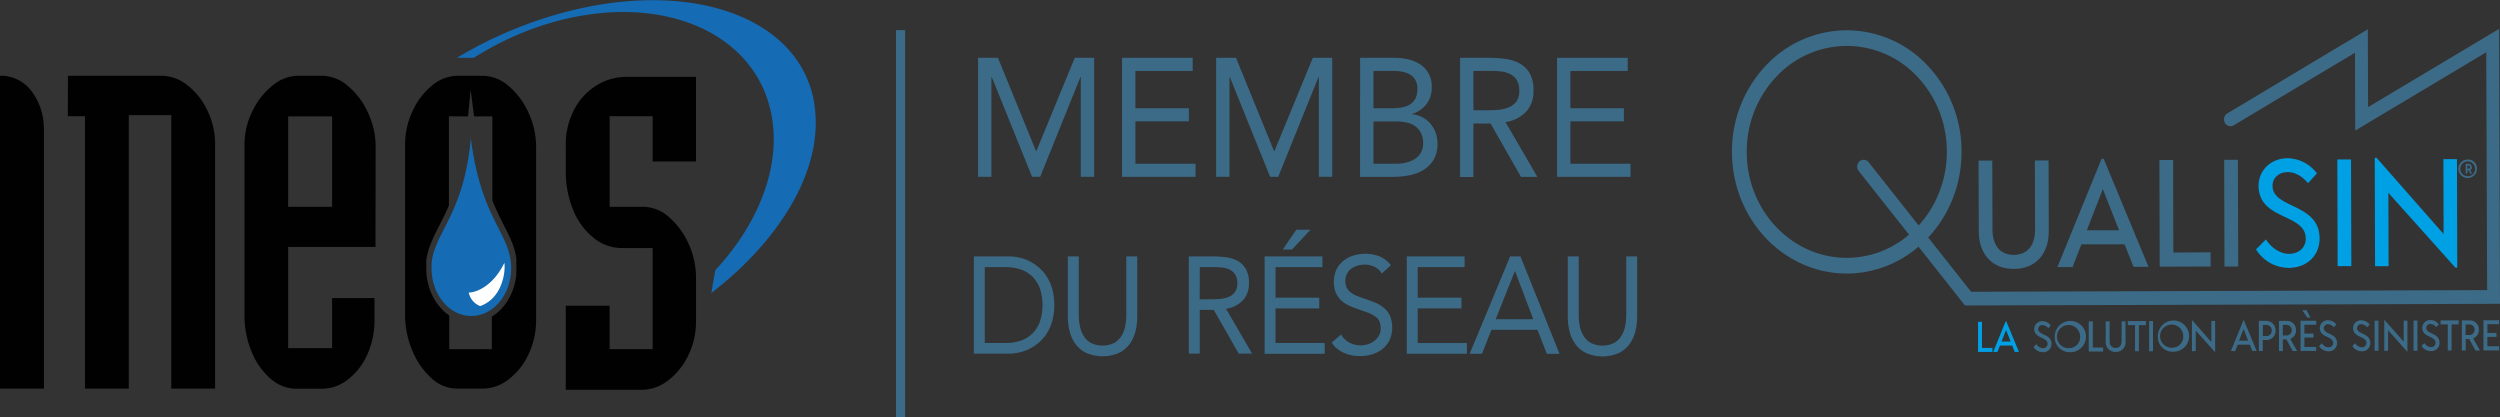 <svg xmlns="http://www.w3.org/2000/svg" xmlns:xlink="http://www.w3.org/1999/xlink" viewBox="0 0 729.53 121.79"><rect x="0" y="0" width="729.53" height="121.79" fill="#333333" stroke="none"/><defs><style>.cls-1{fill:none;}.cls-2{clip-path:url(#clip-path);}.cls-3{fill:#00a0e4;}.cls-4{fill:#3c6b88;}.cls-5{fill:#156bb4;}.cls-5,.cls-6,.cls-7{fill-rule:evenodd;}.cls-6{fill:#010102;}.cls-7{fill:#fff;}</style><clipPath id="clip-path" transform="translate(-58.48 -232.95)"><rect class="cls-1" width="841.89" height="595.28"/></clipPath></defs><title>Fichier 1</title><g id="Calque_2" data-name="Calque 2"><g id="Calque_1-2" data-name="Calque 1"><g class="cls-2"><path class="cls-3" d="M726.23,311.12c5.71,0,9.1-3.81,9.13-8.48.1-10.49-13.75-8.71-13.73-15.47,0-2.32,1.83-4,4.52-4,2.31,0,4.41,1.54,5.85,3.23l2.59-2.86a11,11,0,0,0-8.53-4.42c-4.92,0-8.47,3.54-8.5,8,0,10.19,13.75,8,13.77,15.48,0,2.49-1.92,4.41-4.86,4.42-2.64,0-5.13-1.72-6.77-4.2l-2.89,2.9a11.27,11.27,0,0,0,9.42,5.39m14.4-.49h4l-.09-31.13h-4Zm30.86-31.23.06,21.84L752,279h-.54l.09,31.62h3.95l-.06-21.4L775,311.06h.54l-.09-31.67Z" transform="translate(-58.48 -232.95)"/><path class="cls-4" d="M646.16,311.42c6.39,0,10.19-4.43,10.18-11l-.06-20.64h-4l.06,20.15c0,4.85-2.42,7.39-6.2,7.4s-6.22-2.51-6.23-7.36l-.06-20.15h-4l.06,20.64c0,6.58,3.85,11,10.23,10.95m34.93-.6h4.37l-13.1-31.54h-.59l-12.89,31.61h4.41l2.59-6.64,12.59,0Zm-13.63-10.67,4.67-12,4.74,12Zm25.25,6.5-.07-27-4,0,.09,31.13,14.86-.05v-4.14Zm14.92,4.09h4l-.09-31.14-4,0Z" transform="translate(-58.48 -232.95)"/><path class="cls-4" d="M597.39,312.77c-18.43,0-33.45-15.86-33.5-35.39a36.31,36.31,0,0,1,9.74-25.12,32.36,32.36,0,0,1,23.66-10.47h.1A32.36,32.36,0,0,1,621,252.11a36.31,36.31,0,0,1,9.88,25.06c.06,19.57-14.93,35.53-33.4,35.6Zm.09-2.29h0Zm-.09-64.12h-.09a28.17,28.17,0,0,0-20.61,9.12,31.68,31.68,0,0,0-8.49,21.89c0,17,13.13,30.82,29.19,30.82h.09c16.09-.05,29.15-14,29.1-31A31.61,31.61,0,0,0,618,255.35a28.21,28.21,0,0,0-20.58-9" transform="translate(-58.48 -232.95)"/><path class="cls-4" d="M631.88,322.09l-31-39.23a2.07,2.07,0,0,1,.23-2.82,1.82,1.82,0,0,1,2.66.25l29.9,37.8,150.59-.48L784,248.2l-38.24,22.85-.07-22.72L710.3,269.52a1.82,1.82,0,0,1-2.57-.75,2.06,2.06,0,0,1,.71-2.73l41-24.55.07,22.72,38.24-22.84L788,321.6Z" transform="translate(-58.48 -232.95)"/><path class="cls-4" d="M778.74,279.51a2.7,2.7,0,1,0,2.53,2.68,2.56,2.56,0,0,0-2.53-2.68m0,4.85a2.16,2.16,0,1,1,2-2.16,2.05,2.05,0,0,1-2,2.16m1-2.65a.94.94,0,0,0-1-.95H778v2.83h.48v-.92h.38l.47.92h.54l-.58-1a.91.91,0,0,0,.52-.85m-1.34-.44h.37a.42.42,0,0,1,.46.44.43.43,0,0,1-.46.44h-.36Z" transform="translate(-58.48 -232.95)"/><path class="cls-4" d="M654.55,335.72a2.4,2.4,0,0,0,2.59-2.4c0-3-3.89-2.46-3.89-4.37a1.17,1.17,0,0,1,1.28-1.14,2.34,2.34,0,0,1,1.66.91l.73-.81a3.09,3.09,0,0,0-2.41-1.24,2.3,2.3,0,0,0-2.41,2.27c0,2.87,3.89,2.26,3.89,4.37a1.26,1.26,0,0,1-1.37,1.25,2.41,2.41,0,0,1-1.91-1.19l-.82.82a3.2,3.2,0,0,0,2.66,1.53m7.81,0a4.56,4.56,0,1,0-4.28-4.55,4.33,4.33,0,0,0,4.28,4.55m0-1.18a3.38,3.38,0,1,1,3.12-3.39,3.2,3.2,0,0,1-3.12,3.39m6.83-.18,0-7.62H668l0,8.8,4.2,0v-1.17Zm6.66,1.29a2.8,2.8,0,0,0,2.88-3.11l0-5.83h-1.13l0,5.69c0,1.37-.68,2.09-1.75,2.09s-1.76-.71-1.76-2.08l0-5.69h-1.13l0,5.83a2.8,2.8,0,0,0,2.89,3.1m8.84-9-5.28,0v1.17h2.1l0,7.63h1.12l0-7.63h2.05Zm.93,8.8h1.13l0-8.8h-1.13Zm6.83.14a4.56,4.56,0,1,0-4.28-4.55,4.32,4.32,0,0,0,4.28,4.55m0-1.18a3.38,3.38,0,1,1,3.12-3.39,3.19,3.19,0,0,1-3.12,3.39m11.33-7.81,0,6.17-5.51-6.29h-.16l0,8.93h1.11V329.4l5.51,6.18h.15l0-8.95Zm11.93,8.76H717l-3.71-8.91h-.16l-3.64,8.94h1.24l.73-1.87,3.56,0Zm-3.85-3,1.32-3.4,1.34,3.39Zm7.79-5.79h-2l0,8.8h1.13v-3.21h.92a2.64,2.64,0,0,0,2.81-2.79,2.72,2.72,0,0,0-2.83-2.78m0,4.41h-.86v-3.24h.86a1.61,1.61,0,0,1,1.73,1.62,1.57,1.57,0,0,1-1.72,1.63m7.82,4.36h1.29l-2-3.53a2.61,2.61,0,0,0,1.68-2.55,2.64,2.64,0,0,0-2.71-2.7h-2.25l0,8.8h1.12V332h1.05Zm-2.89-7.62h1.08a1.55,1.55,0,1,1,0,3.1h-1.08Zm8.08-2.15-1.14-2.13h-1.22l1.39,2.13Zm1.67,2.1v-1.15h-4.56l0,8.8h4.56v-1.16h-3.43v-2.75h2.64v-1.14h-2.65v-2.58Zm3.52,7.76a2.39,2.39,0,0,0,2.57-2.4c0-3-3.88-2.46-3.88-4.37a1.18,1.18,0,0,1,1.28-1.14,2.3,2.3,0,0,1,1.65.92l.74-.81a3.14,3.14,0,0,0-2.41-1.25,2.31,2.31,0,0,0-2.41,2.27c0,2.88,3.89,2.26,3.9,4.38a1.27,1.27,0,0,1-1.38,1.24,2.36,2.36,0,0,1-1.91-1.18l-.82.82a3.22,3.22,0,0,0,2.67,1.52m9.7,0a2.39,2.39,0,0,0,2.58-2.4c0-3-3.88-2.46-3.88-4.37a1.18,1.18,0,0,1,1.28-1.14,2.3,2.3,0,0,1,1.65.92l.74-.81a3.13,3.13,0,0,0-2.42-1.25,2.3,2.3,0,0,0-2.4,2.27c0,2.88,3.89,2.26,3.9,4.37a1.27,1.27,0,0,1-1.38,1.25,2.36,2.36,0,0,1-1.91-1.18l-.82.81a3.2,3.2,0,0,0,2.66,1.53m3.84-.14h1.12l0-8.8h-1.13Zm8.48-8.82,0,6.17-5.52-6.29h-.15l0,8.93h1.11l0-6,5.51,6.18H761l0-8.95Zm2.87,8.79h1.13l0-8.8h-1.12Zm5,.11a2.4,2.4,0,0,0,2.58-2.4c0-3-3.89-2.46-3.88-4.37a1.17,1.17,0,0,1,1.28-1.14,2.34,2.34,0,0,1,1.65.91l.73-.8a3,3,0,0,0-2.41-1.25,2.29,2.29,0,0,0-2.4,2.27c0,2.87,3.88,2.26,3.89,4.37a1.26,1.26,0,0,1-1.37,1.25,2.43,2.43,0,0,1-1.92-1.19l-.81.82a3.18,3.18,0,0,0,2.66,1.53m8.17-8.95h-5.28v1.17h2.1l0,7.63h1.12l0-7.63h2.06Zm4.93,8.78h1.28l-2-3.54a2.59,2.59,0,0,0,1.68-2.54,2.63,2.63,0,0,0-2.7-2.7h-2.26l0,8.8H778v-3.38h1Zm-2.89-7.62H779a1.5,1.5,0,0,1,1.6,1.55,1.52,1.52,0,0,1-1.6,1.55h-1.08Zm9.75-.05v-1.15h-4.55l0,8.8h4.56V334h-3.43v-2.75h2.65v-1.14h-2.64v-2.58Z" transform="translate(-58.48 -232.95)"/><path class="cls-3" d="M636.85,334.48l0-7.63H635.7l0,8.8h4.2v-1.17Zm9.55,1.14h1.23l-3.7-8.91h-.17l-3.64,8.94h1.25l.73-1.87h3.56Zm-3.85-3,1.32-3.4,1.34,3.39Z" transform="translate(-58.48 -232.95)"/><polygon class="cls-4" points="285.42 16.87 291.21 16.87 302.33 44.1 302.42 44.1 313.63 16.87 319.28 16.87 319.28 51.6 315.39 51.6 315.39 22.46 315.29 22.46 303.53 51.6 301.17 51.6 289.41 22.46 289.31 22.46 289.31 51.6 285.42 51.6 285.42 16.87"/><polygon class="cls-4" points="327.43 16.87 348.04 16.87 348.04 20.7 331.32 20.7 331.32 31.59 346.93 31.59 346.93 35.41 331.32 35.41 331.32 47.78 348.87 47.78 348.87 51.6 327.43 51.6 327.43 16.87"/><polygon class="cls-4" points="354.89 16.87 360.68 16.87 371.79 44.1 371.89 44.1 383.1 16.87 388.75 16.87 388.75 51.6 384.86 51.6 384.86 22.46 384.76 22.46 373 51.6 370.64 51.6 358.87 22.46 358.78 22.46 358.78 51.6 354.89 51.6 354.89 16.87"/><path class="cls-4" d="M455.38,249.82h10a17.6,17.6,0,0,1,4,.45,10.26,10.26,0,0,1,3.47,1.44,7.48,7.48,0,0,1,3.43,6.65,8,8,0,0,1-1.55,5,8.38,8.38,0,0,1-4.19,2.82v.1a7.64,7.64,0,0,1,2.94.86,8,8,0,0,1,2.36,1.83,8.43,8.43,0,0,1,1.55,2.63,9.18,9.18,0,0,1,.56,3.21,9,9,0,0,1-1.14,4.76,8.67,8.67,0,0,1-3,3,12.48,12.48,0,0,1-4.12,1.54,23.65,23.65,0,0,1-4.56.45h-9.77Zm3.89,14.72h5.37a18.59,18.59,0,0,0,2.71-.19,6.84,6.84,0,0,0,2.38-.81,4.81,4.81,0,0,0,1.72-1.72,5.77,5.77,0,0,0,.64-2.92,5.12,5.12,0,0,0-.6-2.63,4.51,4.51,0,0,0-1.6-1.59,6.73,6.73,0,0,0-2.27-.81,14.7,14.7,0,0,0-2.57-.22h-5.78Zm0,16.19h6.57a13,13,0,0,0,2.85-.32,8.23,8.23,0,0,0,2.55-1,5.61,5.61,0,0,0,1.83-1.86,5.41,5.41,0,0,0,.69-2.82,6.28,6.28,0,0,0-.67-3.05,5.65,5.65,0,0,0-1.76-2,7.06,7.06,0,0,0-2.5-1,14.63,14.63,0,0,0-2.9-.29h-6.66Z" transform="translate(-58.48 -232.95)"/><path class="cls-4" d="M484.55,249.82h8.38a36.84,36.84,0,0,1,4.7.3,12.23,12.23,0,0,1,4.19,1.27,7.91,7.91,0,0,1,3,2.87,9.8,9.8,0,0,1,1.15,5.13,8.74,8.74,0,0,1-2.17,6.18,10.17,10.17,0,0,1-6,3l9.3,16h-4.77L493.44,269h-5v15.6h-3.89Zm3.89,15.31h3.47c1.09,0,2.2,0,3.36-.1a10.76,10.76,0,0,0,3.2-.64,5.6,5.6,0,0,0,2.41-1.69,5.1,5.1,0,0,0,.94-3.31,5.68,5.68,0,0,0-.69-3,4.78,4.78,0,0,0-1.83-1.74,7.41,7.41,0,0,0-2.55-.81,20.75,20.75,0,0,0-2.84-.2h-5.47Z" transform="translate(-58.48 -232.95)"/><polygon class="cls-4" points="454.37 16.87 474.98 16.87 474.98 20.7 458.26 20.7 458.26 31.59 473.87 31.59 473.87 35.41 458.26 35.41 458.26 47.78 475.81 47.78 475.81 51.6 454.37 51.6 454.37 16.87"/><path class="cls-4" d="M342.67,307.77H353a13.52,13.52,0,0,1,2.8.32,13.18,13.18,0,0,1,2.94,1,13.72,13.72,0,0,1,2.8,1.83,11.75,11.75,0,0,1,2.37,2.71,14.18,14.18,0,0,1,1.63,3.65,18.51,18.51,0,0,1,0,9.35,14.25,14.25,0,0,1-1.63,3.66,11.7,11.7,0,0,1-2.37,2.7,13.72,13.72,0,0,1-2.8,1.83,13.18,13.18,0,0,1-2.94,1,12.91,12.91,0,0,1-2.8.33H342.67Zm3.18,25.28h6.06a13.78,13.78,0,0,0,4.29-.64,9.14,9.14,0,0,0,3.41-2,9.4,9.4,0,0,0,2.27-3.44,15.57,15.57,0,0,0,0-10,9.44,9.44,0,0,0-2.27-3.43,9,9,0,0,0-3.41-2,13.78,13.78,0,0,0-4.29-.64h-6.06Z" transform="translate(-58.48 -232.95)"/><path class="cls-4" d="M390.34,325.35a17.53,17.53,0,0,1-.55,4.41,10.54,10.54,0,0,1-1.75,3.68,8.38,8.38,0,0,1-3.12,2.52,12.1,12.1,0,0,1-9.4,0,8.38,8.38,0,0,1-3.12-2.52,10.54,10.54,0,0,1-1.75-3.68,17.08,17.08,0,0,1-.55-4.41V307.77h3.18v17.1a15.8,15.8,0,0,0,.35,3.33,8.38,8.38,0,0,0,1.13,2.85,5.8,5.8,0,0,0,2.13,2,7.77,7.77,0,0,0,6.66,0,5.8,5.8,0,0,0,2.13-2,8.38,8.38,0,0,0,1.13-2.85,15.8,15.8,0,0,0,.34-3.33v-17.1h3.19Z" transform="translate(-58.48 -232.95)"/><path class="cls-4" d="M405.38,307.77h6.86a30.69,30.69,0,0,1,3.84.24,10,10,0,0,1,3.43,1A6.46,6.46,0,0,1,422,311.4a8,8,0,0,1,.94,4.2,7.13,7.13,0,0,1-1.78,5,8.32,8.32,0,0,1-4.92,2.45l7.61,13.08h-3.9l-7.28-12.76h-4.09v12.76h-3.18Zm3.18,12.52h2.84c.89,0,1.8,0,2.75-.08a9,9,0,0,0,2.62-.52,4.55,4.55,0,0,0,2-1.39,4.18,4.18,0,0,0,.77-2.7,4.6,4.6,0,0,0-.57-2.45,3.86,3.86,0,0,0-1.49-1.43,6.32,6.32,0,0,0-2.09-.66,16.38,16.38,0,0,0-2.33-.16h-4.47Z" transform="translate(-58.48 -232.95)"/><path class="cls-4" d="M427.51,307.77h16.86v3.13H430.69v8.91h12.77v3.13H430.69v10.11h14.36v3.14H427.51Zm9.24-7.79h4.17l-5.42,5.78h-2.69Z" transform="translate(-58.48 -232.95)"/><path class="cls-4" d="M461.69,312.79a4.75,4.75,0,0,0-2.13-2,6.47,6.47,0,0,0-2.76-.62,7.8,7.8,0,0,0-2.09.28,6.05,6.05,0,0,0-1.84.84,4.1,4.1,0,0,0-1.3,1.49,4.47,4.47,0,0,0-.49,2.16,4.75,4.75,0,0,0,.28,1.71,3.61,3.61,0,0,0,.93,1.34,7,7,0,0,0,1.74,1.13,23.17,23.17,0,0,0,2.69,1c1,.35,2,.72,3,1.12a9.68,9.68,0,0,1,2.58,1.53,6.6,6.6,0,0,1,1.78,2.31,9.1,9.1,0,0,1-.13,7.16,7.55,7.55,0,0,1-2.1,2.59,9.16,9.16,0,0,1-3,1.53,12.53,12.53,0,0,1-3.52.5,13.35,13.35,0,0,1-2.35-.22,10.86,10.86,0,0,1-2.25-.69,8.89,8.89,0,0,1-2-1.2,6.86,6.86,0,0,1-1.63-1.83l2.73-2.36a5.73,5.73,0,0,0,2.42,2.36,7,7,0,0,0,5.36.49,6.16,6.16,0,0,0,1.88-.95,4.91,4.91,0,0,0,1.36-1.54,4.16,4.16,0,0,0,.53-2.13,4.76,4.76,0,0,0-.41-2.15,3.86,3.86,0,0,0-1.29-1.42,10,10,0,0,0-2.2-1.09l-3.1-1.12a19.15,19.15,0,0,1-2.66-1.1,8.23,8.23,0,0,1-2.1-1.53,6.49,6.49,0,0,1-1.4-2.17,9,9,0,0,1,.24-6.6,7.53,7.53,0,0,1,2.05-2.55,9.17,9.17,0,0,1,2.92-1.54,11.75,11.75,0,0,1,7.56.22,8.15,8.15,0,0,1,3.35,2.59Z" transform="translate(-58.48 -232.95)"/><polygon class="cls-4" points="410.52 74.82 427.38 74.82 427.38 77.95 413.7 77.95 413.7 86.86 426.47 86.86 426.47 89.99 413.7 89.99 413.7 100.1 428.06 100.1 428.06 103.23 410.52 103.23 410.52 74.82"/><path class="cls-4" d="M499.16,307.77h3l11.41,28.42h-3.71l-2.73-7H493.7l-2.76,7h-3.6Zm1.44,4.33h-.08l-5.57,14H505.9Z" transform="translate(-58.48 -232.95)"/><path class="cls-4" d="M536.22,325.35a17.53,17.53,0,0,1-.55,4.41,10.7,10.7,0,0,1-1.74,3.68A8.5,8.5,0,0,1,530.8,336a12.1,12.1,0,0,1-9.4,0,8.38,8.38,0,0,1-3.12-2.52,10.54,10.54,0,0,1-1.75-3.68,17.53,17.53,0,0,1-.55-4.41V307.77h3.19v17.1a15.8,15.8,0,0,0,.34,3.33,8.4,8.4,0,0,0,1.14,2.85,5.77,5.77,0,0,0,2.12,2,7.79,7.79,0,0,0,6.67,0,5.85,5.85,0,0,0,2.12-2,8.38,8.38,0,0,0,1.13-2.85,15.8,15.8,0,0,0,.35-3.33v-17.1h3.18Z" transform="translate(-58.48 -232.95)"/><rect class="cls-4" x="261.48" y="8.79" width="2.64" height="113"/><path class="cls-5" d="M296.09,263c-4.58-27-40.83-37.77-81-24a122.71,122.71,0,0,0-23.28,10.82h4.93a89.23,89.23,0,0,1,18.66-9c33.34-11.43,63.93.38,68.34,26.38,2.52,14.9-4.13,31.23-16.53,44.61l-1.17,6.65c20.82-16,33.15-37.13,30-55.5" transform="translate(-58.48 -232.95)"/><path class="cls-6" d="M261.59,314v12.7a22.38,22.38,0,0,1-2.23,9.88,20,20,0,0,1-5.88,7.36,12.48,12.48,0,0,1-7.51,2.76H223.58V322.17h12.8v12.66h12.55v-29.5H240a13,13,0,0,1-8.4-3.05,20.07,20.07,0,0,1-5.91-8.17,29.34,29.34,0,0,1-2.11-11.22v-7.48a21.71,21.71,0,0,1,2.47-10.52,17.92,17.92,0,0,1,6.5-7,16.1,16.1,0,0,1,8.51-2.5h20.53v24.67H248.93V266.86H236.38V293.3h9.86a11.37,11.37,0,0,1,7.44,3,21.8,21.8,0,0,1,5.75,7.83,23.69,23.69,0,0,1,2.16,9.82m-72.11-47.07v26l-.1.26L189,294l-.37.81-.37.78-.37.76-.37.74-.37.73-.36.72-.36.7-.35.69-.34.69-.33.68-.32.68-.31.68-.29.69-.27.65-.13.31-.14.35-.13.36-.12.36-.12.36-.11.37-.1.38-.09.37-.09.38-.08.39L183,308l-.06.39-.06.4,0,.39,0,.41,0,.39v1.25l0,.8.05.8.08.79.12.78.15.77.18.76.21.73.23.72.27.71.29.68.32.66.34.65.37.62.39.6.42.57.44.55.46.53.48.5.49.47.52.44.54.41.35.25v9.82H202v-9.5l.31-.19.55-.38.54-.41.52-.44.5-.47.48-.5.46-.53.43-.55.42-.57.39-.6.37-.62.35-.65.31-.66.3-.68.26-.71.24-.72.21-.73.18-.76.14-.77.12-.78.08-.79,0-.8,0-.8V310l0-.18v-.18l0-.17,0-.18v-.18l0-.18,0-.17,0-.18,0-.17-.13-.83-.18-.86-.22-.83-.25-.82-.28-.8-.3-.79-.33-.79-.36-.78-.37-.78-.38-.78-.4-.8-.41-.81-.42-.83-.43-.85-.43-.88-.44-.92-.44-.94-.45-1-.44-1-.35-.86V266.92h-5.33l-1-7.81-.76,7.81Zm-12.79,58V275.06a22.49,22.49,0,0,1,2.16-9.62,20.26,20.26,0,0,1,5.68-7.51,11.71,11.71,0,0,1,7.47-2.87h7.35a11.68,11.68,0,0,1,7.57,3,21.73,21.73,0,0,1,5.8,7.83,23.41,23.41,0,0,1,2.2,9.85v50.61a22.9,22.9,0,0,1-2.18,9.91,19.24,19.24,0,0,1-5.8,7.36,12.29,12.29,0,0,1-7.59,2.73h-7.6a10.94,10.94,0,0,1-7.46-3.13,21.85,21.85,0,0,1-5.53-8.09A26.34,26.34,0,0,1,176.69,325ZM142.57,293.3h12.82V266.92H142.57ZM168.05,305H142.57v29.53h12.82v-14.6h12.37v6.46a24.1,24.1,0,0,1-2.06,9.94,18.85,18.85,0,0,1-5.65,7.33,12.19,12.19,0,0,1-7.61,2.73H145a11.41,11.41,0,0,1-7.64-3,20.36,20.36,0,0,1-5.53-8,27.11,27.11,0,0,1-2-10.32V275.06a21.6,21.6,0,0,1,2.27-9.59,21.1,21.1,0,0,1,5.88-7.54,11.94,11.94,0,0,1,7.44-2.87h7.07a11.71,11.71,0,0,1,7.55,3,21.59,21.59,0,0,1,5.84,7.83,23.14,23.14,0,0,1,2.22,9.85ZM78.31,255.06h27.35a12.18,12.18,0,0,1,7.55,2.79,19.78,19.78,0,0,1,5.82,7.42,22.33,22.33,0,0,1,2.22,9.79v71.28H108.46v-79.8H96.06v79.8H83.27V266.86h-5Zm-7,15.11v76.17H58.48V255.06a11.08,11.08,0,0,1,9.13,4.41A17.79,17.79,0,0,1,71.27,270.17Z" transform="translate(-58.48 -232.95)"/><path class="cls-5" d="M207.42,308.71c-1.08-8.23-8.81-13.38-11.55-35.49-1.56,17.89-7.54,24.8-10.2,31.63a15.84,15.84,0,0,0-1.26,5.31c0,.07,0,.14,0,.21a2.35,2.35,0,0,0,0,.26c0,.2,0,.4,0,.6,0,7.69,5.2,13.93,11.61,13.93s11.62-6.24,11.62-13.93a17.38,17.38,0,0,0-.19-2.52" transform="translate(-58.48 -232.95)"/><path class="cls-7" d="M205.66,309.63c.4,2.87-.7,10.38-7.06,12.64a5.38,5.38,0,0,1-3.33-3.95c1.94,0,7-1.64,10.39-8.69" transform="translate(-58.48 -232.95)"/></g></g></g></svg>
